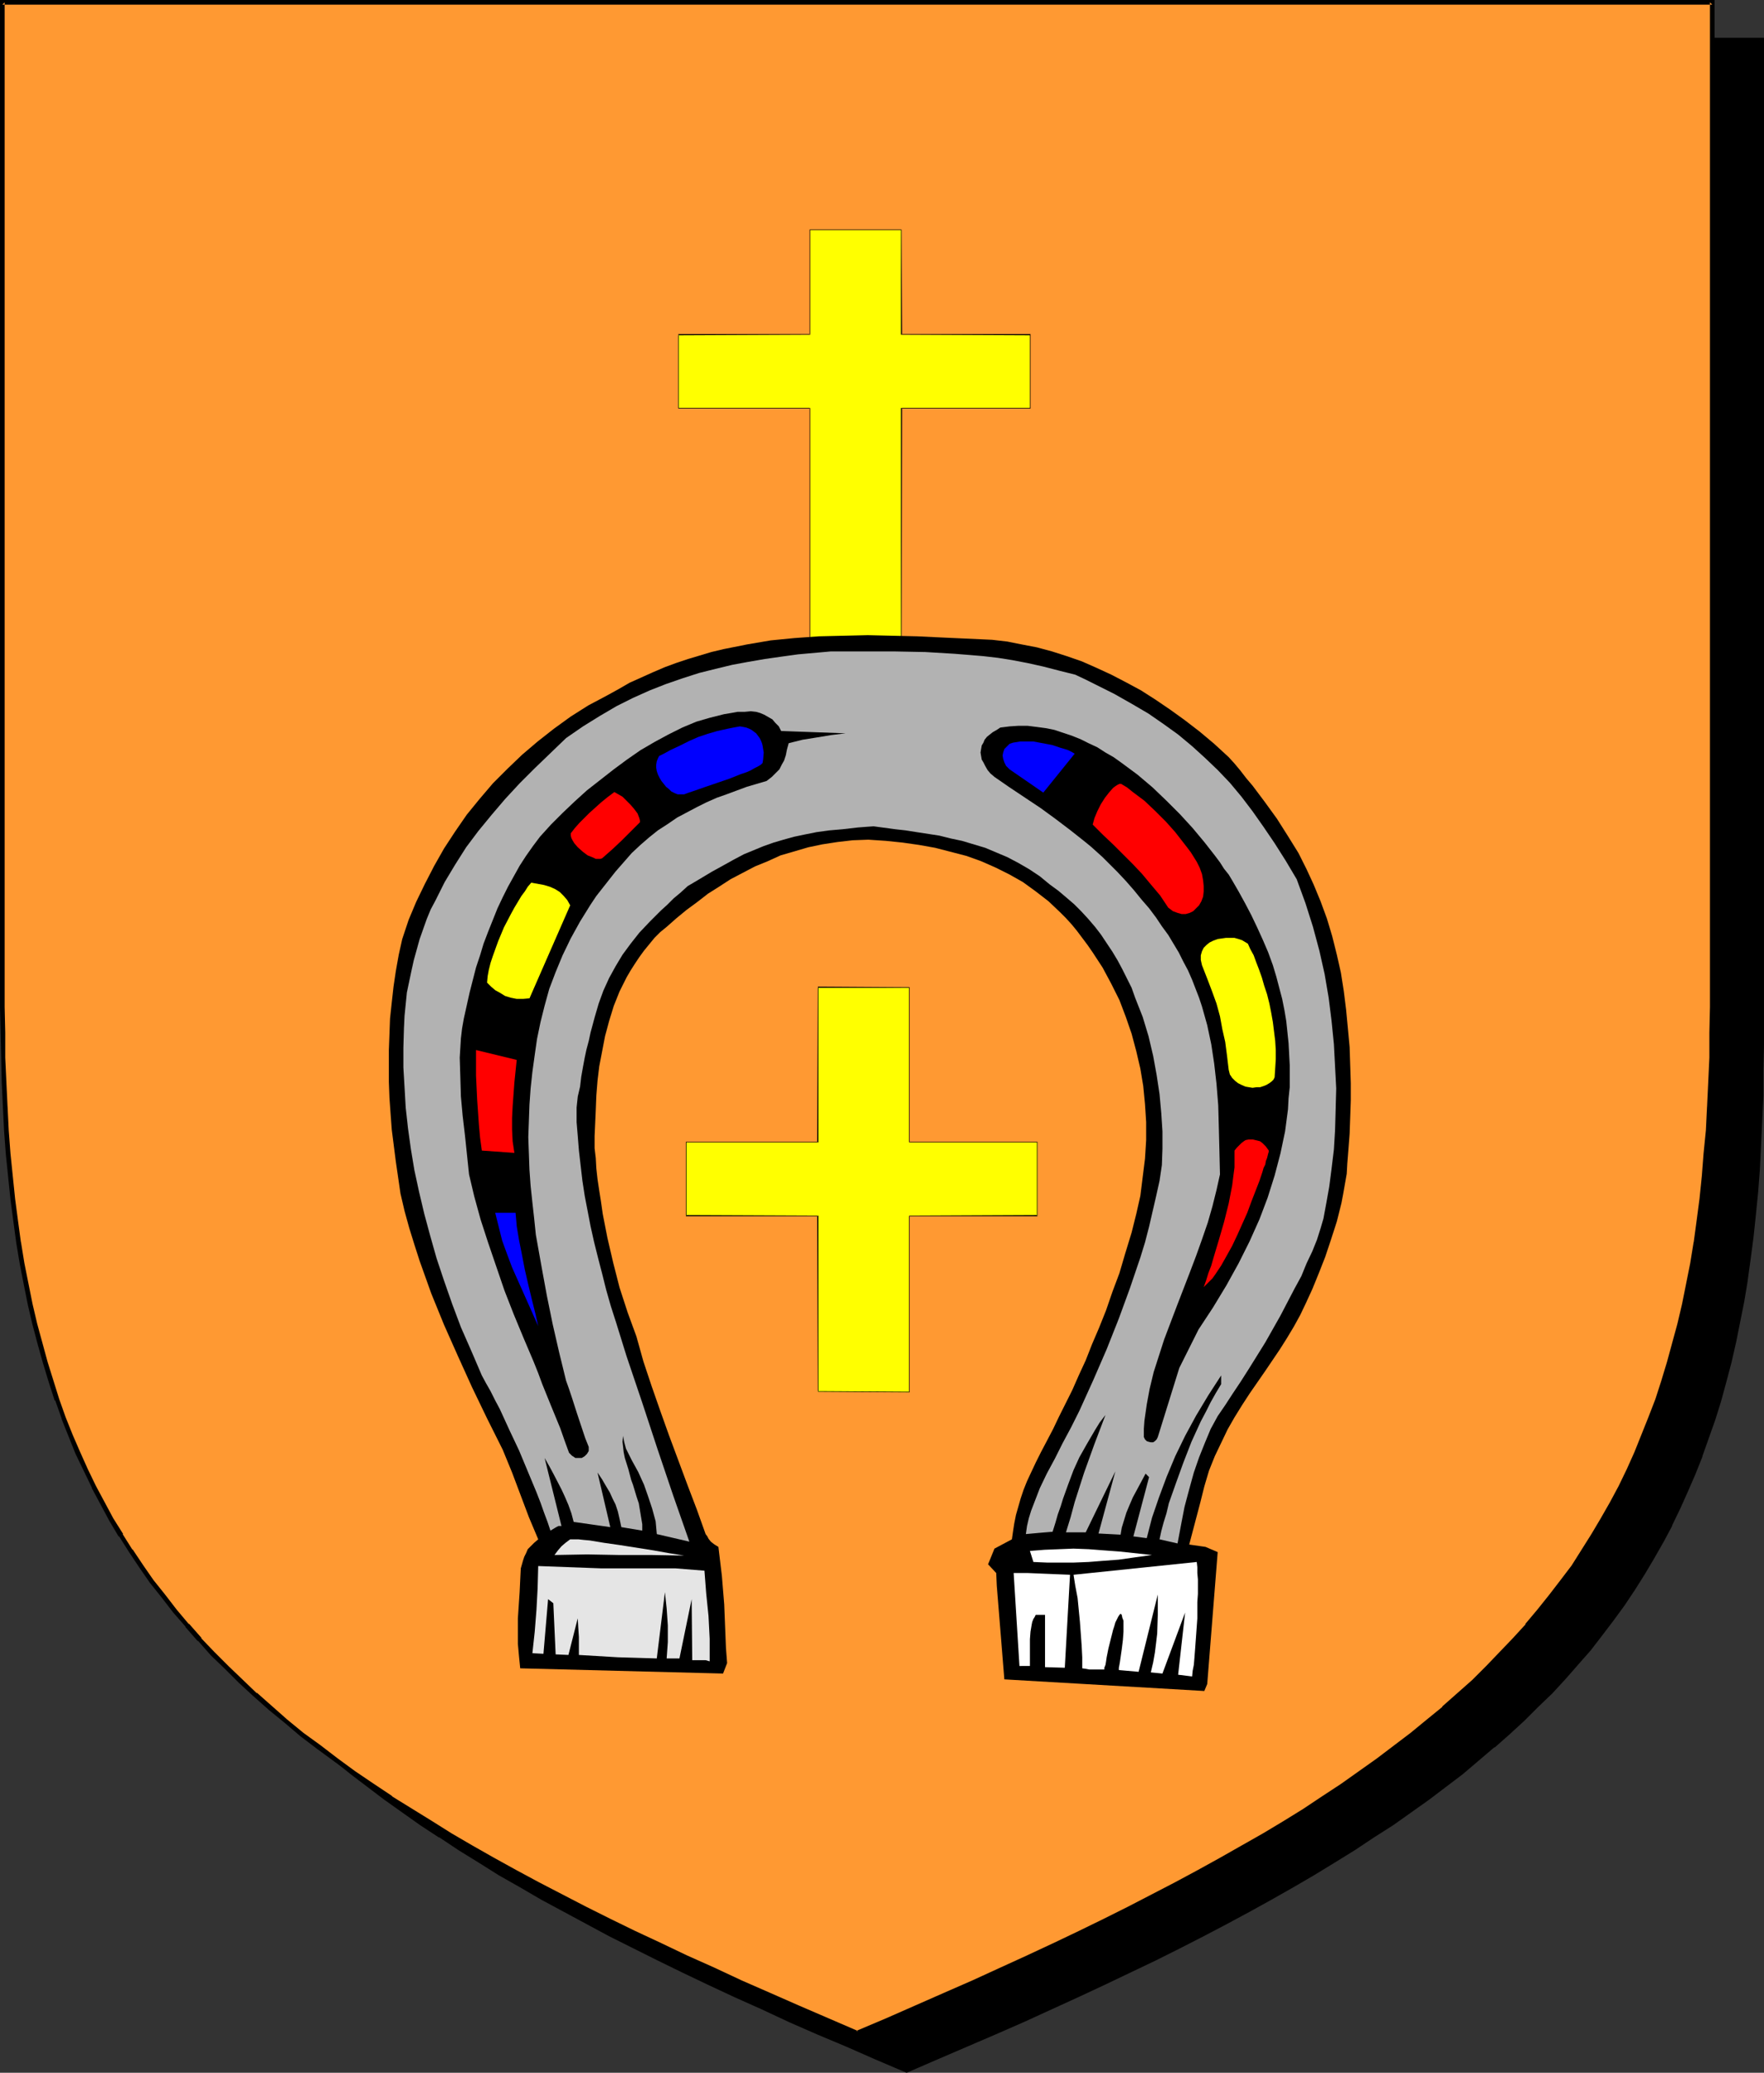 <?xml version="1.0" encoding="UTF-8" standalone="no"?>
<svg
   version="1.0"
   width="129.766mm"
   height="152.484mm"
   id="svg26"
   sodipodi:docname="Cross 10.wmf"
   xmlns:inkscape="http://www.inkscape.org/namespaces/inkscape"
   xmlns:sodipodi="http://sodipodi.sourceforge.net/DTD/sodipodi-0.dtd"
   xmlns="http://www.w3.org/2000/svg"
   xmlns:svg="http://www.w3.org/2000/svg">
  <rect width="100%" height="100%" fill="#333333" stroke="none"/>
  <sodipodi:namedview
     id="namedview26"
     pagecolor="#ffffff"
     bordercolor="#000000"
     borderopacity="0.25"
     inkscape:showpageshadow="2"
     inkscape:pageopacity="0.0"
     inkscape:pagecheckerboard="0"
     inkscape:deskcolor="#d1d1d1"
     inkscape:document-units="mm" />
  <defs
     id="defs1">
    <pattern
       id="WMFhbasepattern"
       patternUnits="userSpaceOnUse"
       width="6"
       height="6"
       x="0"
       y="0" />
  </defs>
  <path
     style="fill:#000000;fill-opacity:1;fill-rule:evenodd;stroke:none"
     d="m 252.096,575.671 8.242,-3.555 8.242,-3.555 8.08,-3.555 7.757,-3.393 7.595,-3.555 7.595,-3.393 7.11,-3.393 7.272,-3.393 6.949,-3.393 6.787,-3.393 6.626,-3.393 6.464,-3.393 6.302,-3.393 6.141,-3.393 5.979,-3.393 5.818,-3.393 5.818,-3.393 5.494,-3.555 5.333,-3.393 5.171,-3.555 5.171,-3.393 4.848,-3.555 4.848,-3.555 4.525,-3.555 4.525,-3.716 4.363,-3.716 4.202,-3.716 4.04,-3.716 4.04,-3.716 3.717,-3.878 3.717,-4.039 3.394,-3.878 3.394,-4.039 3.394,-4.039 3.07,-4.201 2.909,-4.201 2.909,-4.201 2.747,-4.362 2.747,-4.362 2.424,-4.524 2.424,-4.524 2.262,-4.686 2.101,-4.847 2.101,-4.686 1.939,-5.009 1.939,-5.009 1.616,-5.009 1.616,-5.332 1.454,-5.332 1.454,-5.332 1.293,-5.493 1.131,-5.655 1.131,-5.816 0.97,-5.816 0.808,-5.978 0.808,-6.14 0.646,-6.14 0.646,-6.301 0.485,-6.463 0.323,-6.624 0.323,-6.786 0.323,-6.786 0.162,-7.109 V 290.501 11.148 H 252.096 14.382 V 290.34 l 0.162,7.109 0.162,7.109 0.162,6.786 0.323,6.786 0.323,6.624 0.485,6.463 0.646,6.301 0.646,6.301 0.808,6.14 0.808,5.978 0.97,5.816 1.131,5.655 1.131,5.655 1.293,5.655 1.454,5.332 1.454,5.332 1.616,5.17 1.616,5.17 1.778,5.009 1.939,4.847 2.101,4.847 2.262,4.686 2.262,4.686 2.262,4.686 2.586,4.524 2.586,4.362 2.747,4.362 2.909,4.201 3.07,4.201 3.07,4.201 3.232,4.039 3.394,4.039 3.555,3.878 3.717,4.039 3.717,3.878 4.04,3.716 4.04,3.716 4.202,3.716 4.202,3.716 4.525,3.716 4.686,3.555 4.686,3.555 5.01,3.555 5.01,3.393 5.333,3.555 5.333,3.393 5.494,3.555 5.656,3.393 5.818,3.393 5.979,3.393 6.302,3.393 6.302,3.393 6.302,3.393 6.787,3.393 6.787,3.393 6.949,3.393 7.11,3.393 7.272,3.393 7.434,3.393 7.595,3.555 7.918,3.393 7.918,3.555 8.242,3.555 z"
     id="path1" />
  <path
     style="fill:#000000;fill-opacity:1;fill-rule:evenodd;stroke:none"
     d="m 252.096,576.317 8.565,-3.716 16.16,-6.947 7.757,-3.393 15.19,-6.947 7.272,-3.393 7.11,-3.393 7.11,-3.393 v 0 l 6.787,-3.393 6.626,-3.393 6.464,-3.393 6.302,-3.393 6.141,-3.393 5.979,-3.393 5.818,-3.393 5.818,-3.555 v 0 l 5.494,-3.393 5.333,-3.555 v 0 l 5.333,-3.393 5.01,-3.555 5.01,-3.555 4.686,-3.555 4.686,-3.555 4.363,-3.716 4.363,-3.716 h 0.162 l 4.202,-3.716 4.04,-3.716 3.878,-3.878 3.878,-3.716 3.717,-4.039 3.394,-3.878 v 0 l 3.555,-4.039 3.232,-4.201 3.07,-4.039 3.07,-4.201 2.909,-4.362 v 0 l 2.747,-4.362 v 0 l 2.586,-4.362 2.586,-4.524 2.424,-4.524 v -0.162 l 2.262,-4.686 2.101,-4.686 2.101,-4.847 1.939,-4.847 v -0.162 l 1.778,-5.009 1.778,-5.009 v 0 l 1.616,-5.17 1.454,-5.332 1.454,-5.493 v 0 l 1.293,-5.655 1.131,-5.655 1.131,-5.655 0.97,-5.816 v -0.162 l 0.808,-5.816 0.808,-6.14 0.646,-6.14 0.646,-6.463 0.485,-6.463 0.323,-6.624 v 0 l 0.323,-6.786 0.323,-6.786 v -7.109 l 0.162,-7.109 V 10.502 H 13.736 V 290.34 l 0.162,7.109 0.162,7.109 0.162,6.786 0.323,6.786 v 0.162 l 0.323,6.624 0.485,6.301 0.646,6.463 0.646,6.14 0.808,6.14 0.808,5.978 v 0 l 0.97,5.978 1.131,5.655 1.131,5.655 1.293,5.493 v 0.162 l 1.454,5.332 1.454,5.332 1.616,5.17 v 0 l 1.778,5.17 1.778,5.009 v 0 l 1.939,5.009 2.101,4.847 2.101,4.686 2.262,4.686 v 0 l 2.424,4.686 2.424,4.524 2.586,4.362 h 0.162 l 2.747,4.362 v 0 l 2.909,4.362 3.07,4.201 3.07,4.039 3.232,4.201 3.394,3.878 v 0.162 l 3.555,3.878 3.717,4.039 3.717,3.716 4.04,3.878 4.04,3.716 v 0 l 4.202,3.716 v 0 l 4.363,3.716 4.525,3.716 4.686,3.555 4.686,3.555 5.01,3.555 5.01,3.555 5.171,3.393 h 0.162 l 5.333,3.555 5.494,3.393 v 0 l 5.656,3.555 5.979,3.393 5.818,3.393 6.302,3.393 6.302,3.393 6.302,3.393 6.787,3.393 6.787,3.393 v 0 l 6.949,3.393 7.11,3.393 7.272,3.393 7.595,3.393 7.595,3.555 7.757,3.393 8.08,3.393 8.08,3.555 8.726,3.716 0.162,-1.293 -8.403,-3.555 -8.08,-3.555 -7.918,-3.393 -7.918,-3.555 -7.595,-3.393 -7.434,-3.393 -7.272,-3.393 -7.11,-3.393 -7.11,-3.393 h 0.162 l -6.787,-3.555 -6.787,-3.393 -6.302,-3.231 -6.302,-3.393 -6.302,-3.393 -5.979,-3.555 -5.818,-3.393 -5.656,-3.393 v 0.162 l -5.494,-3.555 -5.333,-3.393 v 0 l -5.171,-3.555 -5.171,-3.555 -4.848,-3.393 -4.848,-3.555 -4.525,-3.716 -4.525,-3.555 -4.363,-3.716 h 0.162 l -4.363,-3.716 v 0 l -4.04,-3.716 -3.878,-3.716 -3.717,-3.878 -3.717,-3.878 -3.555,-4.039 v 0 l -3.394,-3.878 -3.232,-4.201 -3.07,-4.039 -3.07,-4.201 -2.909,-4.362 v 0.162 l -2.747,-4.362 h 0.162 l -2.747,-4.362 -2.424,-4.524 -2.424,-4.686 v 0.162 l -2.262,-4.686 -2.101,-4.847 -2.101,-4.686 -1.939,-5.009 v 0 l -1.778,-5.009 -1.616,-5.009 v 0 l -1.616,-5.17 -1.454,-5.332 -1.454,-5.493 v 0.162 l -1.293,-5.493 -1.131,-5.816 -1.131,-5.655 -0.97,-5.816 v 0 l -0.808,-5.978 -0.808,-5.978 -0.646,-6.301 -0.646,-6.301 -0.485,-6.463 -0.323,-6.624 v 0 l -0.323,-6.786 -0.162,-6.786 -0.162,-7.109 -0.162,-7.109 V 11.148 l -0.646,0.646 H 489.809 l -0.646,-0.646 v 279.353 7.109 l -0.162,7.109 -0.323,6.786 -0.323,6.786 v -0.162 l -0.323,6.624 -0.485,6.463 -0.646,6.463 -0.646,6.14 -0.808,6.14 -0.808,5.978 v -0.162 l -0.97,5.816 -1.131,5.816 -1.131,5.655 -1.293,5.493 v 0 l -1.454,5.332 -1.454,5.332 -1.616,5.17 v 0 l -1.616,5.17 -1.778,5.009 v -0.162 l -1.939,5.009 -2.101,4.847 -2.101,4.686 -2.424,4.686 v 0 l -2.262,4.524 -2.586,4.524 -2.586,4.362 v 0 l -2.747,4.362 v -0.162 l -2.909,4.362 -2.909,4.201 -3.232,4.201 -3.232,4.039 -3.394,4.039 0.162,-0.162 -3.555,4.039 -3.717,3.878 -3.717,3.878 -3.878,3.716 -4.202,3.716 -4.202,3.716 h 0.162 l -4.363,3.716 -4.525,3.555 -4.686,3.716 -4.686,3.555 -5.01,3.393 -5.01,3.555 -5.333,3.555 h 0.162 l -5.333,3.393 -5.494,3.555 v -0.162 l -5.818,3.393 -5.818,3.393 -5.979,3.555 -6.141,3.393 -6.302,3.393 -6.464,3.231 -6.626,3.393 -6.787,3.555 v 0 l -6.949,3.393 -7.11,3.393 -7.272,3.393 -15.19,6.786 -7.757,3.555 -16.16,6.947 -8.403,3.555 h 0.485 z"
     id="path2" />
  <path
     style="fill:#ff9932;fill-opacity:1;fill-rule:evenodd;stroke:none"
     d="m 238.36,565.169 8.403,-3.555 8.08,-3.555 7.918,-3.393 7.918,-3.393 7.595,-3.555 7.434,-3.393 7.434,-3.393 7.11,-3.393 6.949,-3.393 6.787,-3.393 6.626,-3.393 6.464,-3.393 6.302,-3.393 6.141,-3.393 5.979,-3.393 5.979,-3.393 5.656,-3.555 5.494,-3.393 5.333,-3.555 5.171,-3.393 5.171,-3.555 4.848,-3.555 4.848,-3.555 4.525,-3.555 4.525,-3.716 4.363,-3.555 4.202,-3.716 4.04,-3.716 4.04,-3.878 3.717,-3.878 3.717,-3.878 3.555,-4.039 3.232,-3.878 3.394,-4.201 3.07,-4.039 3.07,-4.201 2.747,-4.362 2.747,-4.362 2.747,-4.362 2.424,-4.524 2.424,-4.524 2.262,-4.686 2.101,-4.686 2.101,-4.847 1.939,-5.009 1.939,-5.009 1.616,-5.009 1.616,-5.332 1.454,-5.332 1.454,-5.332 1.293,-5.493 1.131,-5.655 1.131,-5.816 0.97,-5.816 0.808,-5.978 0.808,-6.14 0.646,-6.14 0.485,-6.301 0.646,-6.463 0.323,-6.624 0.323,-6.786 0.323,-6.947 v -6.947 l 0.162,-7.109 V 0.646 H 238.36 0.646 V 279.999 l 0.162,7.109 v 6.947 l 0.323,6.947 0.323,6.786 0.323,6.624 0.485,6.463 0.646,6.301 0.646,6.14 0.808,6.14 0.808,5.978 0.97,5.816 1.131,5.816 1.131,5.655 1.293,5.493 1.454,5.332 1.454,5.332 1.616,5.17 1.616,5.17 1.778,5.009 1.939,4.847 2.101,5.009 2.101,4.686 2.262,4.686 2.424,4.524 2.586,4.524 2.586,4.362 2.747,4.362 2.909,4.362 2.909,4.039 3.232,4.201 3.232,4.039 3.394,4.039 3.555,4.039 3.555,3.878 3.878,3.716 3.878,3.878 4.04,3.716 4.202,3.716 4.363,3.716 4.525,3.716 4.525,3.555 4.848,3.555 5.01,3.555 5.01,3.555 5.171,3.393 5.494,3.555 5.494,3.393 5.656,3.393 5.818,3.393 5.979,3.393 6.141,3.393 6.302,3.393 6.464,3.393 6.626,3.393 6.787,3.393 7.11,3.393 7.11,3.393 7.272,3.555 7.434,3.393 7.757,3.393 7.757,3.555 8.08,3.393 8.08,3.555 z"
     id="path3" />
  <path
     style="fill:#000000;fill-opacity:1;fill-rule:evenodd;stroke:none"
     d="m 238.36,565.815 8.565,-3.555 8.242,-3.555 7.918,-3.393 7.918,-3.555 7.595,-3.393 7.434,-3.393 7.272,-3.555 7.11,-3.393 6.949,-3.393 6.949,-3.393 v 0 l 13.09,-6.786 6.302,-3.393 6.141,-3.393 5.979,-3.393 5.979,-3.393 5.656,-3.393 v 0 l 5.494,-3.555 5.333,-3.393 h 0.162 l 5.171,-3.555 5.01,-3.555 4.848,-3.555 4.848,-3.393 4.686,-3.716 4.363,-3.555 4.363,-3.716 h 0.162 l 4.202,-3.878 4.04,-3.716 3.878,-3.716 3.878,-3.878 3.555,-3.878 3.555,-4.039 h 0.162 l 3.232,-4.039 3.394,-4.039 3.07,-4.201 3.07,-4.201 v 0 l 2.747,-4.362 2.909,-4.362 v 0 l 2.586,-4.362 2.586,-4.524 2.424,-4.524 v -0.162 l 2.262,-4.524 2.101,-4.847 2.101,-4.847 1.939,-4.847 v -0.162 l 1.778,-5.009 1.616,-5.009 h 0.162 l 1.616,-5.17 1.454,-5.332 1.454,-5.493 v 0 l 1.293,-5.493 1.131,-5.655 1.131,-5.816 0.97,-5.816 v 0 l 0.808,-5.978 0.808,-6.14 0.646,-6.301 0.485,-6.301 0.646,-6.463 0.323,-6.624 v 0 l 0.323,-6.786 0.323,-6.947 v -6.947 l 0.162,-7.109 V 0 H 0 v 279.999 l 0.162,7.109 0.162,6.947 0.162,6.947 0.323,6.786 v 0 l 0.323,6.624 0.485,6.463 0.646,6.301 0.646,6.301 0.808,6.14 0.808,5.978 v 0 l 0.97,5.816 1.131,5.816 1.131,5.655 1.293,5.493 v 0 l 1.454,5.493 1.454,5.17 1.616,5.332 1.616,5.009 h 0.162 l 1.778,5.009 v 0.162 l 1.939,4.847 1.939,4.847 2.262,4.686 2.262,4.686 v 0.162 l 2.424,4.524 2.424,4.524 2.586,4.362 h 0.162 l 2.747,4.362 v 0 l 2.909,4.362 2.909,4.201 3.232,4.039 3.232,4.201 3.394,3.878 v 0.162 l 3.394,3.878 h 0.162 l 3.555,4.039 3.878,3.716 3.878,3.878 4.04,3.716 v 0 l 4.363,3.878 v 0 l 4.363,3.555 4.363,3.716 4.686,3.555 4.848,3.555 4.848,3.555 5.171,3.555 5.171,3.393 v 0 l 5.494,3.555 v 0 l 5.494,3.393 5.656,3.555 5.818,3.393 5.979,3.393 6.141,3.393 6.302,3.393 13.09,6.786 h 0.162 l 6.787,3.393 6.949,3.393 7.11,3.393 7.272,3.393 7.595,3.555 7.595,3.393 7.757,3.393 8.08,3.555 8.242,3.555 8.565,3.555 0.162,-1.131 -8.242,-3.555 -8.242,-3.555 -8.08,-3.555 -7.757,-3.393 -7.595,-3.555 -7.595,-3.393 -7.11,-3.393 -7.272,-3.393 -6.949,-3.393 -6.787,-3.393 v 0 l -13.09,-6.786 -6.302,-3.393 -6.141,-3.393 -5.979,-3.393 -5.818,-3.393 -5.656,-3.555 -5.494,-3.393 v 0 l -5.494,-3.393 h 0.162 l -5.333,-3.555 -5.01,-3.393 -4.848,-3.555 -4.848,-3.716 -4.686,-3.393 -4.525,-3.716 -4.202,-3.716 v 0 l -4.202,-3.716 v 0.162 l -4.04,-3.878 -3.878,-3.716 -3.878,-3.878 -3.717,-3.878 h 0.162 l -3.555,-4.039 v 0.162 l -3.394,-4.039 -3.232,-4.201 -3.232,-4.039 -2.909,-4.201 -2.909,-4.362 v 0.162 l -2.747,-4.362 h 0.162 l -2.747,-4.362 -2.424,-4.524 -2.424,-4.524 v 0 l -2.262,-4.686 -2.101,-4.686 -2.101,-4.847 -1.939,-4.847 v 0 l -1.778,-5.009 v 0 l -1.616,-5.17 -1.616,-5.17 -1.454,-5.332 -1.454,-5.332 v 0 L 9.05,362.561 7.918,356.906 6.787,351.251 5.818,345.273 v 0.162 l -0.808,-5.978 -0.808,-6.14 -0.646,-6.301 -0.646,-6.301 -0.485,-6.463 -0.323,-6.624 v 0.162 l -0.323,-6.786 -0.323,-6.947 v -6.947 L 1.293,279.999 V 0.646 L 0.646,1.293 H 476.073 l -0.646,-0.646 V 279.999 l -0.162,7.109 v 6.947 l -0.323,6.947 -0.323,6.786 v -0.162 l -0.323,6.624 -0.646,6.463 -0.485,6.301 -0.646,6.301 -0.808,6.14 -0.808,5.978 v -0.162 l -0.97,5.978 -1.131,5.655 -1.131,5.655 -1.293,5.493 v 0 l -1.454,5.332 -1.454,5.332 -1.616,5.332 v 0 l -1.616,5.009 -1.939,5.009 v 0 l -1.939,4.847 -1.939,4.847 -2.101,4.686 -2.262,4.686 v 0 l -2.424,4.524 -2.586,4.524 -2.586,4.362 v 0 l -2.747,4.362 -2.747,4.362 v 0 l -3.07,4.039 -3.232,4.201 -3.232,4.039 -3.394,4.039 h 0.162 l -3.555,3.878 -3.717,3.878 -3.717,3.878 -3.878,3.878 -4.202,3.716 -4.202,3.716 h 0.162 l -4.363,3.555 -4.525,3.716 -4.686,3.555 -4.686,3.555 -5.01,3.555 -5.01,3.555 -5.171,3.393 v 0 l -5.333,3.555 -5.494,3.393 v 0 l -5.656,3.393 -5.979,3.393 -5.979,3.393 -6.141,3.393 -6.302,3.393 -13.09,6.786 v 0 l -6.787,3.393 -6.949,3.393 -7.11,3.393 -7.272,3.393 -7.434,3.393 -7.757,3.555 -7.757,3.393 -8.08,3.555 -8.08,3.555 -8.403,3.555 h 0.485 z"
     id="path4" />
  <path
     style="fill:#ffff00;fill-opacity:1;fill-rule:evenodd;stroke:none"
     d="m 225.27,93.064 h -36.683 v 20.358 h 36.683 v 70.929 h 25.371 v -70.929 h 35.714 V 93.064 H 250.641 V 63.981 h -25.371 z"
     id="path5" />
  <path
     style="fill:#000000;fill-opacity:1;fill-rule:evenodd;stroke:none"
     d="m 225.109,93.064 0.162,-0.162 h -36.683 v 20.681 h 36.683 l -0.162,-0.162 v 71.09 h 25.533 l 0.162,-71.09 -0.162,0.162 h 35.875 V 92.902 h -35.875 l 0.162,0.162 -0.162,-29.244 h -25.533 v 29.244 h 0.162 v -29.082 0 h 25.371 -0.162 v 29.082 l 35.875,0.162 v -0.162 20.358 0 h -35.875 v 70.929 h 0.162 -25.371 v 0 -70.929 h -36.683 0.162 V 93.064 l -0.162,0.162 36.683,-0.162 z"
     id="path6" />
  <path
     style="fill:#ffff00;fill-opacity:1;fill-rule:evenodd;stroke:none"
     d="m 227.371,317.645 h -36.683 v 20.358 h 36.683 v 48.955 l 25.371,0.162 v -49.117 h 35.714 v -20.358 H 252.742 V 274.667 l -25.371,-0.162 z"
     id="path7" />
  <path
     style="fill:#000000;fill-opacity:1;fill-rule:evenodd;stroke:none"
     d="m 227.209,317.645 0.162,-0.162 h -36.683 v 20.681 h 36.683 l -0.162,-0.162 0.162,48.955 25.533,0.162 v -49.117 l -0.162,0.162 h 35.714 V 317.483 h -35.714 l 0.162,0.162 v -43.139 l -25.533,-0.162 -0.162,43.301 h 0.323 v -43.139 l -0.162,0.162 h 25.371 v 0 42.977 h 35.714 -0.162 v 20.358 l 0.162,-0.162 -35.714,0.162 v 49.117 -0.162 l -25.371,-0.162 0.162,0.162 v -48.955 l -36.845,-0.162 0.162,0.162 v -20.358 h -0.162 36.845 z"
     id="path8" />
  <path
     style="fill:#000000;fill-opacity:1;fill-rule:evenodd;stroke:none"
     d="m 279.244,466.935 -2.101,-26.013 -0.162,-3.555 -2.262,-2.424 1.778,-4.362 4.848,-2.585 0.323,-2.262 0.323,-2.1 0.485,-2.424 0.646,-2.262 0.646,-2.262 0.808,-2.424 0.97,-2.424 1.131,-2.424 1.293,-2.747 1.454,-2.908 1.616,-3.07 1.778,-3.393 1.616,-3.393 1.778,-3.555 1.939,-3.878 1.778,-4.039 1.939,-4.201 1.778,-4.524 1.939,-4.524 1.939,-4.847 1.778,-5.17 1.939,-5.17 1.616,-5.493 1.778,-5.816 1.293,-5.17 1.131,-5.009 0.646,-5.17 0.646,-5.17 0.323,-5.17 v -5.009 l -0.323,-5.009 -0.485,-5.009 -0.808,-4.847 -1.131,-4.847 -1.293,-4.847 -1.616,-4.686 -1.778,-4.686 -2.262,-4.524 -2.424,-4.524 -2.747,-4.201 -1.454,-2.1 -1.454,-1.939 -1.454,-1.939 -1.454,-1.777 -1.616,-1.777 -1.616,-1.616 -3.232,-3.07 -3.555,-2.747 -3.555,-2.585 -3.717,-2.1 -3.878,-1.939 -4.04,-1.777 -4.04,-1.454 -4.363,-1.131 -4.363,-1.131 -4.525,-0.808 -4.525,-0.646 -4.686,-0.485 -4.848,-0.323 -4.363,0.162 -4.202,0.485 -4.202,0.646 -3.878,0.808 -3.878,1.131 -3.878,1.131 -3.555,1.616 -3.555,1.454 -3.394,1.777 -3.394,1.777 -3.232,2.1 -3.07,1.939 -2.909,2.262 -3.07,2.262 -2.747,2.262 -2.747,2.424 -1.778,1.454 -1.616,1.616 -2.909,3.555 -1.293,1.777 -1.293,1.939 -1.131,1.777 -1.131,1.939 -1.939,3.878 -1.616,4.039 -1.293,4.201 -1.131,4.201 -0.808,4.201 -0.808,4.201 -0.485,4.039 -0.323,4.039 -0.162,4.039 -0.162,3.716 -0.162,3.555 v 3.393 l 0.323,2.747 0.162,2.908 0.323,2.908 0.485,3.231 0.485,3.07 0.485,3.393 1.293,6.624 1.616,6.947 1.778,6.947 2.262,6.947 2.424,6.624 1.939,6.947 2.262,6.786 2.424,6.947 2.424,6.786 5.171,13.895 2.586,6.786 2.424,6.786 0.485,0.646 0.323,0.646 0.646,0.808 0.808,0.646 0.485,0.323 0.808,0.485 0.485,4.039 0.485,4.039 0.646,7.917 0.323,8.078 0.162,4.039 0.162,2.1 0.162,2.1 -1.131,2.908 -56.398,-1.454 -0.323,-3.231 -0.323,-3.555 v -3.555 -3.555 l 0.485,-7.271 0.162,-3.393 0.162,-3.231 0.646,-2.262 0.323,-0.969 0.485,-0.969 0.485,-1.131 0.808,-0.808 0.97,-0.969 1.131,-0.969 -2.586,-6.14 -4.686,-12.441 -2.586,-6.301 -4.363,-8.725 -4.202,-8.725 -3.878,-8.563 -3.878,-8.725 -3.555,-8.725 -1.616,-4.524 -1.616,-4.524 -1.454,-4.524 -1.454,-4.686 -1.293,-4.686 -1.131,-4.847 -1.293,-8.886 -1.131,-8.886 -0.323,-4.362 -0.323,-4.524 -0.162,-4.362 v -4.362 -4.524 l 0.162,-4.362 0.162,-4.362 0.485,-4.524 0.485,-4.362 0.646,-4.362 0.808,-4.524 0.97,-4.362 1.778,-5.332 2.101,-5.009 2.424,-5.009 2.586,-5.009 2.747,-4.847 3.07,-4.686 3.232,-4.686 3.555,-4.362 3.717,-4.362 4.04,-4.039 4.04,-3.878 4.363,-3.716 4.525,-3.555 4.686,-3.393 4.848,-3.07 5.171,-2.747 3.232,-1.777 3.07,-1.777 3.232,-1.454 3.232,-1.454 3.394,-1.454 3.07,-1.131 3.394,-1.131 3.232,-0.969 3.232,-0.969 3.394,-0.808 6.464,-1.293 6.626,-1.131 6.626,-0.646 6.787,-0.485 6.787,-0.162 6.787,-0.162 6.787,0.162 6.949,0.162 6.787,0.323 14.059,0.646 4.202,0.485 4.04,0.808 4.202,0.808 4.202,1.131 4.04,1.293 4.202,1.454 4.04,1.777 4.202,1.939 4.04,2.1 4.202,2.262 4.04,2.585 4.04,2.747 4.04,2.908 4.202,3.231 4.04,3.393 4.04,3.716 1.616,1.777 1.616,1.939 1.616,2.1 1.778,2.1 3.394,4.524 3.394,4.686 3.07,4.847 2.909,4.686 1.131,2.262 1.131,2.262 0.97,2.1 0.97,2.1 1.939,4.686 1.778,4.847 1.454,4.847 1.293,5.17 1.131,5.009 0.808,5.17 0.646,5.17 0.485,5.17 0.485,5.17 0.162,5.009 0.162,5.009 v 4.847 l -0.162,4.686 -0.162,4.524 -0.323,4.201 -0.323,4.039 -0.162,2.908 -0.485,2.747 -0.485,2.747 -0.485,2.585 -1.293,5.17 -1.616,5.009 -1.616,4.847 -1.778,4.524 -1.778,4.362 -1.778,3.878 -1.616,3.393 -1.778,3.231 -1.939,3.231 -1.939,3.07 -4.04,5.978 -4.363,6.301 -2.101,3.231 -2.101,3.393 -1.939,3.393 -1.778,3.716 -1.778,3.716 -1.616,4.039 -1.293,4.362 -1.131,4.524 -3.07,11.633 4.525,0.646 3.394,1.454 -2.909,36.676 -0.808,1.939 z"
     id="path9" />
  <path
     style="fill:#ffffff;fill-opacity:1;fill-rule:evenodd;stroke:none"
     d="m 327.563,465.642 1.939,-17.288 -6.302,16.965 -3.232,-0.323 0.646,-2.747 0.485,-2.747 0.323,-2.585 0.323,-2.747 0.162,-5.17 v -5.655 l -5.333,21.489 -5.494,-0.485 v -0.646 l 0.162,-0.808 0.162,-0.969 0.162,-1.131 0.323,-2.262 0.323,-2.585 0.162,-2.262 v -1.131 -0.969 -0.969 l -0.323,-0.808 -0.162,-0.808 -0.323,-0.323 -0.323,0.323 -0.323,0.485 -0.323,0.646 -0.485,0.969 -0.323,1.131 -0.323,0.969 -0.646,2.585 -0.646,2.585 -0.485,2.424 -0.162,1.131 -0.162,0.969 -0.323,0.808 v 0.485 h -1.778 -1.131 -1.293 l -0.808,-0.162 -1.131,-0.162 v -3.07 l -0.162,-3.231 -0.485,-6.624 -0.646,-6.624 -0.646,-3.393 -0.485,-3.07 34.259,-3.555 0.162,1.454 v 1.616 l 0.162,1.777 v 4.039 l -0.162,2.262 v 4.524 l -0.323,4.524 -0.323,4.362 -0.162,2.1 -0.162,1.939 -0.323,1.616 -0.162,1.616 z"
     id="path10" />
  <path
     style="fill:#ffffff;fill-opacity:1;fill-rule:evenodd;stroke:none"
     d="m 283.446,463.218 -1.616,-25.851 h 3.878 l 3.878,0.162 7.918,0.323 -1.454,25.851 -5.494,-0.162 v -14.541 h -2.586 l -0.323,0.646 -0.323,0.485 -0.323,0.808 -0.162,0.808 -0.323,1.939 -0.162,2.1 v 2.262 5.17 z"
     id="path11" />
  <path
     style="fill:#e5e5e5;fill-opacity:1;fill-rule:evenodd;stroke:none"
     d="m 192.465,461.603 -0.162,-16.965 -3.394,16.48 h -3.555 l 0.162,-2.262 0.162,-2.262 v -4.686 l -0.323,-4.686 -0.485,-4.524 -2.262,18.419 -5.333,-0.162 -5.494,-0.162 -10.827,-0.646 v -5.009 l -0.162,-2.424 -0.162,-2.747 -2.586,10.179 -3.555,-0.162 -0.646,-14.218 -1.454,-1.131 -1.293,15.187 -3.07,-0.162 0.646,-5.978 0.485,-6.14 0.323,-5.978 0.162,-6.14 17.453,0.646 h 20.685 l 8.08,0.646 0.485,6.301 0.646,6.301 0.323,6.301 v 3.07 3.231 l -1.131,-0.323 h -1.293 z"
     id="path12" />
  <path
     style="fill:#e5e5e5;fill-opacity:1;fill-rule:evenodd;stroke:none"
     d="m 154.166,432.359 0.97,-1.293 0.97,-1.131 1.131,-0.969 1.293,-0.969 h 0.97 1.293 l 1.454,0.162 1.778,0.162 1.939,0.323 1.939,0.323 2.262,0.323 2.262,0.323 9.211,1.454 4.525,0.808 2.101,0.323 1.939,0.323 -9.211,-0.162 h -8.888 l -8.888,-0.162 z"
     id="path13" />
  <path
     style="fill:#ffffff;fill-opacity:1;fill-rule:evenodd;stroke:none"
     d="m 287.324,434.298 -0.97,-3.07 4.04,-0.323 4.04,-0.162 4.04,-0.162 4.202,0.162 4.202,0.323 4.363,0.323 4.525,0.485 4.525,0.485 -4.686,0.646 -4.525,0.646 -4.363,0.323 -4.04,0.323 -4.04,0.162 h -3.878 -3.717 z"
     id="path14" />
  <path
     style="fill:#b2b2b2;fill-opacity:1;fill-rule:evenodd;stroke:none"
     d="m 322.392,427.996 0.485,-2.262 0.646,-2.424 0.808,-2.585 0.646,-2.747 0.97,-2.747 0.97,-2.747 2.101,-5.816 2.262,-5.816 2.586,-5.655 1.454,-2.747 1.293,-2.585 1.454,-2.585 1.454,-2.424 v -2.424 l -3.555,5.493 -3.394,5.655 -3.07,5.655 -2.747,5.655 -2.424,5.816 -2.101,5.655 -1.939,5.655 -1.454,5.655 -3.717,-0.485 4.363,-16.48 -0.97,-0.969 -2.424,4.524 -1.131,2.1 -0.97,2.262 -0.808,1.939 -0.646,2.1 -0.646,2.1 -0.323,1.939 -6.141,-0.323 4.686,-17.288 -8.242,16.965 h -5.494 l 1.293,-4.201 1.131,-4.201 2.586,-8.078 2.909,-8.078 3.07,-8.078 -1.616,2.1 -1.293,2.1 -1.131,1.939 -1.131,1.939 -2.101,3.716 -1.616,3.555 -1.454,3.878 -1.454,4.039 -0.646,2.1 -0.808,2.262 -0.646,2.262 -0.808,2.585 -1.939,0.162 -1.939,0.162 -1.778,0.162 -1.778,0.162 0.323,-2.262 0.485,-2.1 0.646,-2.1 0.808,-2.1 1.616,-4.201 1.939,-4.039 2.262,-4.201 2.101,-4.201 2.424,-4.524 2.262,-4.524 3.878,-8.563 3.717,-8.563 3.394,-8.563 3.07,-8.402 2.909,-8.563 1.293,-4.201 1.131,-4.362 0.97,-4.201 0.97,-4.201 0.97,-4.362 0.646,-4.362 0.162,-4.524 v -4.847 l -0.323,-5.009 -0.485,-5.332 -0.808,-5.332 -0.97,-5.332 -1.293,-5.493 -1.616,-5.332 -2.101,-5.332 -0.97,-2.747 -1.293,-2.585 -1.293,-2.585 -1.293,-2.424 -1.454,-2.424 -1.616,-2.424 -1.616,-2.424 -1.616,-2.1 -1.939,-2.262 -1.939,-2.1 -1.939,-1.939 -2.262,-1.939 -2.101,-1.777 -2.424,-1.777 -2.747,-2.262 -2.909,-1.939 -3.07,-1.777 -3.07,-1.616 -3.07,-1.293 -3.07,-1.293 -3.232,-0.969 -3.232,-0.969 -3.07,-0.646 -3.232,-0.808 -6.302,-0.969 -3.07,-0.485 -2.909,-0.323 -5.979,-0.808 -2.262,0.162 -2.101,0.162 -4.202,0.485 -3.717,0.323 -3.555,0.485 -3.232,0.646 -3.07,0.646 -2.909,0.808 -2.747,0.808 -2.747,0.969 -2.747,1.131 -2.747,1.131 -2.747,1.454 -2.909,1.616 -3.232,1.777 -3.232,1.939 -3.555,2.1 -1.939,1.777 -1.939,1.616 -1.778,1.777 -1.778,1.616 -1.616,1.616 -1.454,1.454 -2.909,3.07 -2.424,3.07 -2.262,3.07 -1.939,3.231 -1.778,3.231 -1.616,3.555 -1.293,3.555 -1.131,3.878 -1.131,4.201 -0.485,2.262 -0.646,2.424 -0.485,2.262 -0.485,2.585 -0.485,2.747 -0.323,2.747 -0.646,2.747 -0.323,3.07 v 4.039 l 0.323,3.878 0.323,4.039 0.485,4.201 0.485,4.201 0.646,4.201 0.808,4.201 0.808,4.201 0.97,4.362 1.131,4.524 1.131,4.362 1.131,4.524 1.293,4.524 1.454,4.524 2.909,9.371 4.363,12.926 4.202,12.764 4.363,12.926 4.525,12.926 -9.05,-2.1 -0.162,-1.777 -0.162,-1.777 -0.485,-1.777 -0.485,-1.777 -1.131,-3.393 -1.131,-3.231 -1.616,-3.555 -1.778,-3.231 -0.808,-1.616 -0.808,-1.616 -0.485,-1.777 -0.323,-1.777 -0.162,1.616 0.162,1.454 0.162,1.454 0.323,1.616 0.97,3.07 0.808,3.07 0.485,1.293 0.485,1.616 0.485,1.616 0.646,1.939 0.323,1.939 0.323,1.939 0.323,1.939 v 1.777 l -5.818,-0.969 -0.485,-2.262 -0.485,-2.1 -0.646,-1.939 -0.808,-1.616 -0.808,-1.777 -0.97,-1.616 -1.131,-1.939 -1.293,-1.939 1.778,7.594 1.778,7.594 -10.181,-1.454 -0.646,-2.424 -0.808,-2.262 -0.97,-2.262 -0.97,-2.1 -2.262,-4.362 -1.131,-2.1 -1.293,-2.262 4.686,18.904 h -0.808 l -0.646,0.323 -0.808,0.485 -0.808,0.485 -0.808,-2.424 -0.97,-2.585 -0.97,-2.747 -1.131,-2.908 -2.424,-5.816 -2.424,-5.816 -2.747,-5.816 -2.586,-5.655 -1.293,-2.424 -1.293,-2.585 -1.293,-2.262 -1.131,-2.1 -2.909,-6.786 -2.909,-6.624 -2.424,-6.463 -2.262,-6.463 -2.101,-6.301 -1.778,-6.301 -1.616,-5.978 -1.454,-6.14 -1.293,-5.978 -0.97,-5.816 -0.808,-5.816 -0.646,-5.816 -0.323,-5.655 -0.323,-5.493 v -5.493 l 0.162,-5.493 0.162,-3.393 0.323,-3.231 0.323,-3.231 0.646,-3.07 0.646,-3.07 0.646,-2.908 0.808,-2.908 0.808,-2.908 0.97,-2.747 0.97,-2.747 1.131,-2.747 1.293,-2.424 2.586,-5.17 2.909,-4.847 3.07,-4.847 3.394,-4.524 3.717,-4.524 3.717,-4.362 4.04,-4.362 4.202,-4.201 4.363,-4.201 4.363,-4.201 4.686,-3.231 4.686,-2.908 4.686,-2.747 4.525,-2.262 4.686,-2.1 4.525,-1.777 4.686,-1.616 4.525,-1.454 4.525,-1.131 4.686,-1.131 4.363,-0.808 4.686,-0.808 4.525,-0.646 4.686,-0.646 9.05,-0.808 h 17.938 l 8.403,0.162 8.08,0.485 4.04,0.323 3.878,0.323 4.202,0.485 4.04,0.646 4.202,0.808 4.363,0.969 4.363,1.131 4.525,1.131 2.747,1.293 2.909,1.454 5.171,2.585 4.848,2.747 4.686,2.747 4.202,2.908 4.04,2.908 3.878,3.231 3.555,3.231 3.555,3.393 3.394,3.555 3.232,3.878 3.07,4.039 3.07,4.362 3.07,4.524 3.07,4.847 3.07,5.17 2.424,6.624 2.101,6.624 1.778,6.624 1.454,6.463 1.131,6.624 0.808,6.463 0.646,6.463 0.323,6.14 0.323,6.14 -0.162,5.978 -0.162,5.655 -0.323,5.332 -0.646,5.332 -0.646,5.009 -0.808,4.524 -0.808,4.362 -0.808,2.747 -0.97,3.07 -1.293,3.231 -1.616,3.393 -1.454,3.555 -1.939,3.555 -1.939,3.716 -1.939,3.716 -4.202,7.432 -4.525,7.271 -2.262,3.555 -2.262,3.393 -2.101,3.231 -2.101,3.07 -1.939,3.555 -1.616,3.878 -1.616,4.039 -1.454,4.201 -1.293,4.686 -1.293,4.847 -0.97,5.009 -0.97,5.17 z"
     id="path15" />
  <path
     style="fill:#000000;fill-opacity:1;fill-rule:evenodd;stroke:none"
     d="m 158.206,403.923 -1.293,-3.555 -1.131,-3.231 -2.586,-6.301 -2.424,-5.978 -1.131,-3.07 -1.293,-3.231 -2.747,-6.463 -2.747,-6.624 -2.586,-6.624 -2.262,-6.624 -2.262,-6.624 -2.101,-6.463 -1.778,-6.463 -1.454,-6.14 -1.131,-10.825 -0.646,-5.493 -0.485,-5.332 -0.162,-5.493 -0.162,-5.332 0.323,-5.332 0.323,-2.747 0.485,-2.747 1.616,-7.271 1.778,-6.947 1.131,-3.393 0.97,-3.231 1.293,-3.393 1.293,-3.231 1.293,-3.231 1.454,-3.07 1.454,-2.908 1.616,-2.908 1.616,-2.908 1.778,-2.747 1.939,-2.747 1.939,-2.585 3.07,-3.393 3.232,-3.231 3.394,-3.231 3.394,-3.07 3.717,-2.908 3.717,-2.908 3.717,-2.747 3.717,-2.585 3.878,-2.262 3.878,-2.1 3.878,-1.939 3.878,-1.616 3.878,-1.131 3.878,-0.969 1.939,-0.323 1.778,-0.323 h 1.939 l 1.778,-0.162 1.454,0.162 1.131,0.323 1.131,0.485 1.131,0.646 1.131,0.646 0.808,0.969 0.97,0.969 0.646,1.293 9.05,0.323 8.888,0.323 -4.04,0.485 -3.878,0.646 -4.04,0.646 -3.878,0.969 -0.485,1.777 -0.323,1.616 -0.485,1.454 -0.646,1.131 -0.646,1.293 -0.97,0.969 -1.131,1.131 -1.454,1.131 -5.494,1.616 -5.656,2.1 -2.747,0.969 -2.909,1.293 -2.586,1.293 -2.747,1.454 -2.747,1.454 -2.586,1.777 -2.747,1.777 -2.424,1.939 -2.424,2.1 -2.424,2.262 -2.262,2.585 -2.262,2.585 -1.778,2.262 -1.778,2.262 -1.778,2.262 -1.616,2.424 -2.909,4.686 -2.586,4.686 -2.262,4.686 -1.939,4.686 -1.778,4.686 -1.293,4.686 -1.131,4.524 -0.97,4.686 -0.646,4.524 -0.646,4.686 -0.485,4.524 -0.323,4.524 -0.162,4.524 -0.162,4.524 0.162,4.524 0.162,4.524 0.323,4.524 0.485,4.524 0.485,4.362 0.485,4.686 1.616,9.048 1.454,7.917 1.616,7.917 1.778,7.755 1.939,7.917 0.808,2.262 0.808,2.424 1.454,4.524 1.454,4.362 0.808,2.424 0.97,2.424 v 0.646 0.485 l -0.485,0.808 -0.646,0.646 -0.808,0.485 h -0.808 -0.97 l -0.97,-0.646 -0.323,-0.323 z"
     id="path16" />
  <path
     style="fill:#000000;fill-opacity:1;fill-rule:evenodd;stroke:none"
     d="m 318.028,399.56 v -2.262 l 0.162,-2.262 0.646,-4.524 0.808,-4.362 1.131,-4.686 1.454,-4.524 1.454,-4.524 3.555,-9.371 3.555,-9.209 1.778,-4.686 1.616,-4.524 1.616,-4.686 1.293,-4.524 1.131,-4.524 0.97,-4.362 -0.162,-6.786 -0.162,-6.463 -0.162,-5.978 -0.485,-5.978 -0.646,-5.655 -0.808,-5.332 -1.131,-5.332 -1.454,-5.17 -0.808,-2.424 -1.939,-5.009 -1.131,-2.585 -1.293,-2.424 -1.293,-2.585 -1.454,-2.424 -1.454,-2.424 -1.778,-2.424 -1.616,-2.424 -1.939,-2.585 -2.101,-2.424 -2.101,-2.585 -2.262,-2.585 -2.424,-2.585 -2.586,-2.585 -1.454,-1.454 -1.616,-1.454 -1.616,-1.454 -1.778,-1.454 -3.878,-3.07 -4.04,-3.07 -4.202,-3.07 -4.363,-2.908 -4.363,-2.908 -4.202,-2.908 -1.131,-0.969 -0.808,-0.969 -0.646,-1.131 -0.485,-0.969 -0.485,-0.808 -0.162,-0.969 -0.162,-0.969 0.162,-0.969 0.162,-0.969 0.485,-0.808 0.323,-0.808 0.646,-0.808 0.808,-0.646 0.808,-0.646 1.131,-0.646 0.97,-0.646 2.586,-0.323 2.424,-0.162 h 2.586 l 2.586,0.323 2.424,0.323 2.424,0.485 2.424,0.808 2.424,0.808 2.424,0.969 2.262,1.131 2.424,1.131 2.262,1.454 2.262,1.293 2.262,1.616 4.363,3.231 4.202,3.555 3.878,3.716 3.717,3.716 3.555,3.878 3.232,3.878 2.909,3.716 1.454,1.939 1.131,1.777 1.293,1.616 0.97,1.616 1.778,3.07 1.778,3.231 1.778,3.393 1.616,3.393 1.616,3.555 1.454,3.393 1.293,3.555 0.97,3.231 0.808,3.07 0.808,3.07 0.646,3.231 0.485,2.908 0.323,3.07 0.323,3.07 0.162,3.07 0.162,3.07 v 3.07 3.07 l -0.323,3.07 -0.162,3.07 -0.808,6.14 -1.293,6.14 -1.616,6.14 -1.939,6.14 -2.262,5.978 -2.747,6.14 -3.07,6.14 -3.394,6.14 -3.717,6.14 -4.04,6.14 -5.333,10.664 -5.979,19.227 -0.323,0.646 -0.485,0.485 -0.485,0.323 h -0.646 l -0.646,-0.162 -0.485,-0.162 -0.485,-0.485 z"
     id="path17" />
  <path
     style="fill:#0000ff;fill-opacity:1;fill-rule:evenodd;stroke:none"
     d="m 149.641,368.701 -7.272,-16.318 -1.454,-3.878 -1.293,-3.555 -0.97,-3.878 -0.97,-3.878 h 5.656 l 0.162,1.777 0.162,1.939 0.646,3.878 0.808,4.039 0.808,4.201 0.97,4.201 0.97,4.039 0.97,3.878 z"
     id="path18" />
  <path
     style="fill:#ff0000;fill-opacity:1;fill-rule:evenodd;stroke:none"
     d="m 334.673,357.875 0.646,-1.777 0.646,-2.1 0.808,-2.1 0.646,-2.262 1.454,-4.847 1.454,-5.009 1.293,-5.17 0.97,-5.009 0.323,-2.585 0.323,-2.424 v -2.262 -2.424 l 0.646,-0.808 0.646,-0.646 0.646,-0.646 0.646,-0.485 0.485,-0.323 0.808,-0.162 h 0.646 0.646 l 0.646,0.162 0.646,0.162 0.646,0.162 0.646,0.485 0.97,0.969 0.808,1.131 v 0.323 l -0.162,0.485 -0.162,0.646 -0.162,0.646 -0.323,0.808 -0.162,0.969 -0.485,0.969 -0.323,1.131 -0.808,2.424 -1.131,2.908 -1.131,2.908 -1.131,3.07 -2.747,6.14 -1.454,3.07 -1.616,2.908 -1.454,2.585 -1.616,2.424 -0.808,1.131 -0.808,0.808 -0.97,0.969 z"
     id="path19" />
  <path
     style="fill:#ff0000;fill-opacity:1;fill-rule:evenodd;stroke:none"
     d="m 133.966,319.907 -0.485,-3.555 -0.323,-3.555 -0.485,-6.947 -0.323,-6.786 v -3.555 -3.555 l 11.312,2.747 -0.646,6.301 -0.485,6.624 -0.162,3.231 v 3.231 l 0.162,3.231 0.485,3.231 z"
     id="path20" />
  <path
     style="fill:#ffff00;fill-opacity:1;fill-rule:evenodd;stroke:none"
     d="m 341.622,297.449 -0.485,-4.039 -0.485,-3.716 -0.808,-3.555 -0.646,-3.555 -0.97,-3.555 -1.293,-3.555 -1.293,-3.393 -1.454,-3.716 -0.323,-1.454 v -1.293 l 0.323,-1.131 0.485,-0.969 0.808,-0.808 0.808,-0.646 0.97,-0.485 1.293,-0.485 1.131,-0.162 1.131,-0.162 h 1.131 1.293 l 1.131,0.323 0.97,0.323 0.808,0.485 0.808,0.485 0.646,1.454 0.97,1.777 0.646,1.777 0.808,2.1 0.808,2.262 0.646,2.262 0.808,2.424 0.646,2.585 0.485,2.424 0.485,2.747 0.323,2.585 0.323,2.585 0.162,2.585 v 2.585 l -0.162,2.585 -0.162,2.424 -0.323,0.646 -0.485,0.485 -0.646,0.485 -0.808,0.485 -0.808,0.323 -0.97,0.323 h -0.97 l -1.131,0.162 -0.97,-0.162 -0.97,-0.162 -1.131,-0.485 -0.97,-0.485 -0.808,-0.646 -0.808,-0.808 -0.646,-0.969 z"
     id="path21" />
  <path
     style="fill:#ffff00;fill-opacity:1;fill-rule:evenodd;stroke:none"
     d="m 135.421,273.213 0.162,-1.777 0.323,-1.777 0.485,-1.939 0.646,-1.939 1.454,-4.039 1.616,-3.878 1.939,-3.716 0.97,-1.777 0.97,-1.616 0.97,-1.616 0.97,-1.293 0.808,-1.293 0.97,-1.131 1.778,0.323 1.778,0.323 1.616,0.485 1.454,0.646 1.293,0.808 1.131,1.131 0.97,1.131 0.808,1.454 -11.312,25.851 -1.778,0.162 h -1.778 l -1.616,-0.323 -1.616,-0.485 -1.293,-0.808 -1.454,-0.808 -1.131,-0.969 z"
     id="path22" />
  <path
     style="fill:#ff0000;fill-opacity:1;fill-rule:evenodd;stroke:none"
     d="m 324.816,252.371 -2.262,-3.393 -2.586,-3.07 -2.424,-2.908 -2.586,-2.747 -2.586,-2.585 -2.747,-2.747 -2.909,-2.747 -2.909,-2.908 0.485,-1.777 0.808,-1.939 0.97,-1.939 1.131,-1.777 1.131,-1.454 1.131,-1.293 0.646,-0.485 0.485,-0.323 0.646,-0.323 h 0.485 l 1.616,0.969 1.616,1.293 3.232,2.424 3.07,2.908 2.909,2.908 2.586,2.908 2.262,2.908 1.131,1.454 0.97,1.293 0.808,1.293 0.808,1.293 0.808,1.616 0.646,1.777 0.323,1.777 0.162,1.616 v 1.454 l -0.162,1.454 -0.485,1.293 -0.646,1.131 -0.808,0.808 -0.808,0.808 -0.97,0.485 -1.131,0.323 h -1.131 l -1.131,-0.323 -1.293,-0.485 z"
     id="path23" />
  <path
     style="fill:#ff0000;fill-opacity:1;fill-rule:evenodd;stroke:none"
     d="m 167.417,238.637 -0.485,0.162 h -0.646 -0.646 l -0.646,-0.323 -1.616,-0.646 -1.293,-0.969 -1.454,-1.293 -0.97,-1.131 -0.485,-0.808 -0.323,-0.646 -0.162,-0.646 v -0.646 l 1.131,-1.454 1.293,-1.454 1.293,-1.293 1.454,-1.454 1.616,-1.454 1.616,-1.454 1.778,-1.454 1.939,-1.454 1.131,0.646 1.131,0.646 1.131,1.131 1.131,1.131 0.97,1.131 0.97,1.293 0.485,1.293 0.162,0.646 v 0.485 l -2.586,2.585 -2.586,2.585 -2.586,2.424 z"
     id="path24" />
  <path
     style="fill:#0000ff;fill-opacity:1;fill-rule:evenodd;stroke:none"
     d="m 190.203,220.865 h -0.97 -0.808 l -0.808,-0.323 -0.97,-0.485 -0.646,-0.646 -0.808,-0.646 -0.646,-0.808 -0.646,-0.808 -0.485,-0.808 -0.485,-0.969 -0.323,-0.969 -0.162,-0.969 v -0.808 l 0.162,-0.969 0.323,-0.808 0.323,-0.646 1.616,-0.808 1.454,-0.808 2.747,-1.293 2.586,-1.293 2.586,-1.131 2.424,-0.808 2.747,-0.808 2.909,-0.646 1.616,-0.323 1.778,-0.323 0.97,0.162 0.808,0.162 0.808,0.323 0.646,0.323 0.646,0.485 0.646,0.485 0.485,0.646 0.485,0.646 0.323,0.646 0.323,0.808 0.162,0.646 0.162,0.969 0.162,0.969 -0.162,1.939 -0.162,0.969 -0.485,0.485 -0.808,0.485 -0.97,0.485 -1.131,0.646 -1.131,0.485 -1.454,0.485 -3.232,1.293 -6.626,2.262 -3.232,1.131 -1.454,0.485 z"
     id="path25" />
  <path
     style="fill:#0000ff;fill-opacity:1;fill-rule:evenodd;stroke:none"
     d="m 290.072,220.38 -9.373,-6.463 -0.97,-0.969 -0.485,-0.969 -0.323,-0.969 -0.162,-0.969 0.162,-0.808 0.323,-0.969 0.646,-0.646 0.808,-0.808 0.97,-0.323 0.97,-0.162 0.97,-0.162 h 1.131 2.586 l 2.586,0.485 2.586,0.485 2.424,0.808 1.131,0.323 0.97,0.323 0.97,0.485 0.808,0.485 z"
     id="path26" />
</svg>
